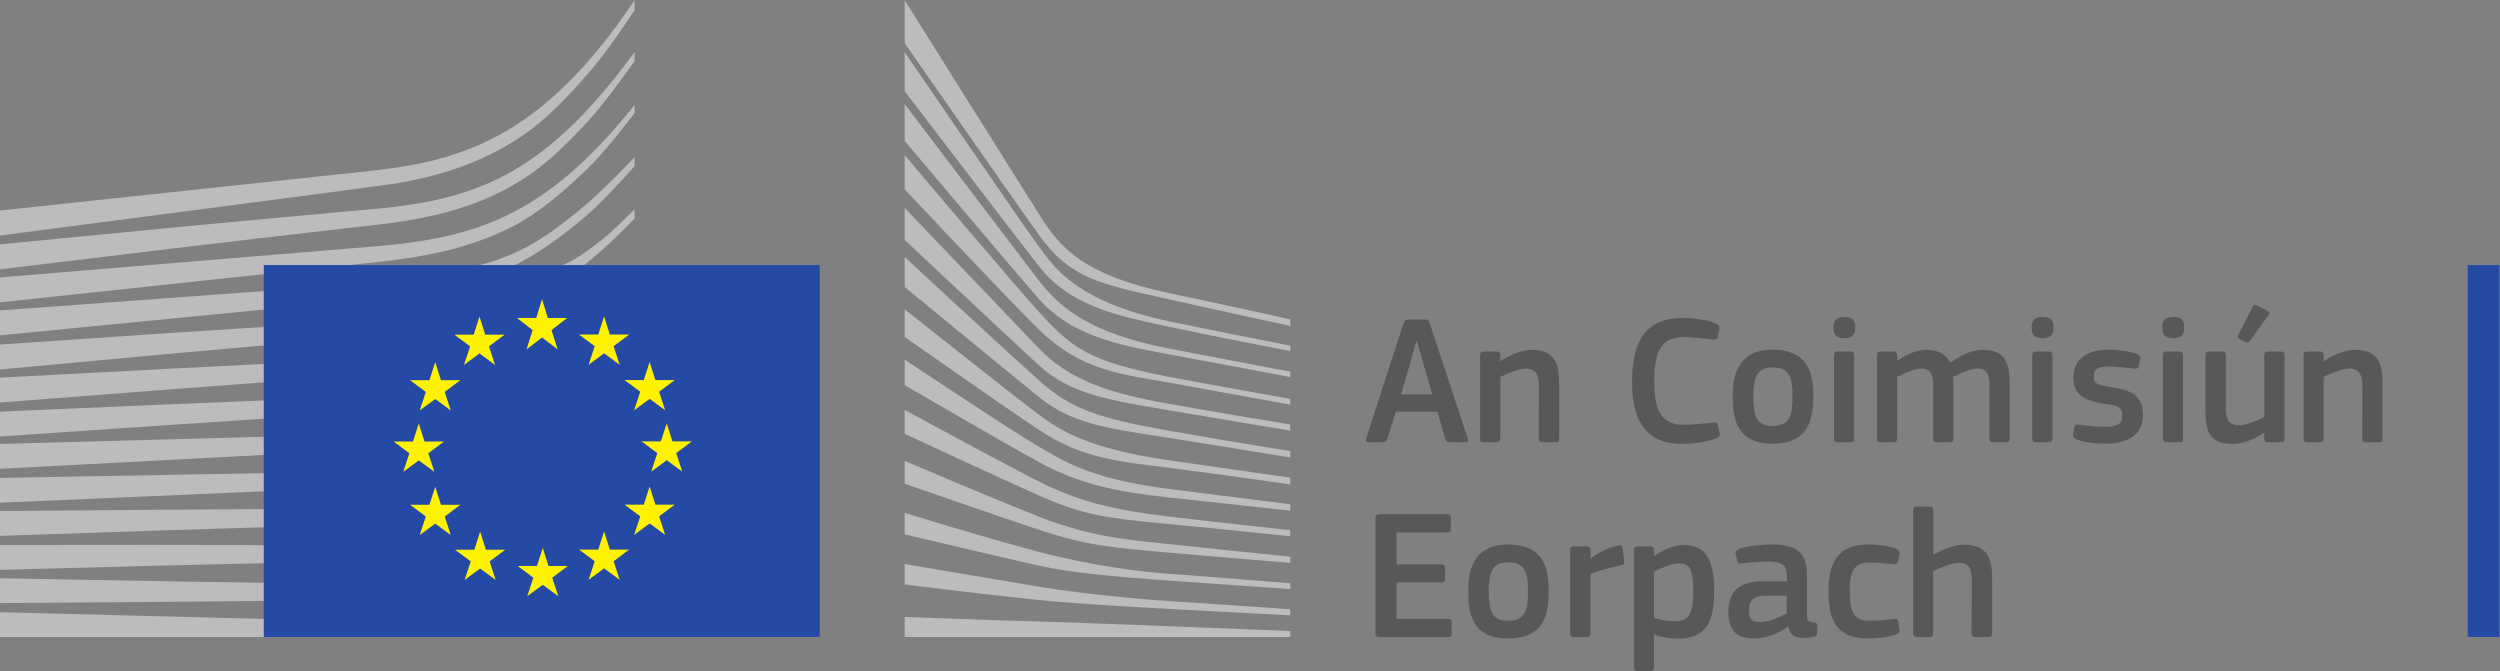 <?xml version="1.0" encoding="UTF-8" standalone="no"?> <svg xmlns:inkscape="http://www.inkscape.org/namespaces/inkscape" xmlns:sodipodi="http://sodipodi.sourceforge.net/DTD/sodipodi-0.dtd" xmlns="http://www.w3.org/2000/svg" xmlns:svg="http://www.w3.org/2000/svg" version="1.1" id="svg2" width="684.213" height="183.667" viewBox="0 0 684.213 183.667" sodipodi:docname="logo-ce-horizontal-ga-quadri.eps"><rect x="0" y="0" width="684.213" height="183.667" fill="#808080" stroke="none"/><defs id="defs6"></defs><g id="g8" inkscape:groupmode="layer" inkscape:label="ink_ext_XXXXXX" transform="matrix(1.333,0,0,-1.333,0,183.667)"><g id="g10" transform="scale(0.1)"><path d="m 2924.91,622.262 -15.58,54.715 h -1.52 l -15.2,-53.954 -15.95,-54.707 h 64.2 z m -75.99,-144.375 c -1.89,-6.074 -4.94,-7.981 -10.25,-7.981 h -29.65 c -4.55,0 -6.08,1.907 -4.17,7.602 l 76.75,236.328 c 1.89,5.309 3.8,7.977 10.63,7.977 h 33.06 c 7.22,0 8.74,-3.04 10.25,-7.977 l 78.27,-237.094 c 1.15,-4.179 0.38,-6.836 -3.8,-6.836 h -33.43 c -6.08,0 -7.6,2.657 -9.5,7.981 l -15.95,54.715 h -85.12 l -17.09,-54.715" style="fill:#5a5758;fill-opacity:1;fill-rule:nonzero;stroke:none" id="path12"></path><path d="m 3193.94,469.906 h -27.35 c -4.94,0 -7.22,2.278 -7.22,7.219 l 0.37,106.77 c 0,22.41 -5.31,37.234 -27.34,37.234 -15.21,0 -41.8,-12.156 -52.06,-17.102 V 477.125 c 0,-4.562 -1.91,-7.219 -7.22,-7.219 h -26.97 c -5.32,0 -7.23,2.278 -7.23,7.219 V 648.48 c 0,4.946 1.91,7.598 7.23,7.598 h 26.97 c 5.31,0 7.22,-2.652 7.22,-7.598 v -11.394 c 0.38,0 0.76,-0.383 1.14,-0.383 14.06,9.875 40.65,22.797 63.83,22.797 51.29,0 55.86,-33.812 55.86,-72.187 V 477.125 c 0,-4.562 -1.53,-7.219 -7.23,-7.219" style="fill:#5a5758;fill-opacity:1;fill-rule:nonzero;stroke:none" id="path14"></path><path d="m 3453.49,724.852 c 18.61,0 49.4,-2.661 69.53,-11.016 6.08,-2.668 8.36,-5.703 7.21,-11.777 l -3.42,-15.579 c -1.13,-4.558 -3.03,-6.464 -9.88,-5.703 -18.61,2.278 -41.41,4.942 -61.17,4.942 -51.66,0 -59.26,-41.797 -59.26,-91.192 0,-49.765 9.49,-88.906 59.26,-88.906 22.05,0 40.66,2.285 61.17,4.942 7.23,0.761 8.75,-1.141 10.27,-6.086 l 3.03,-14.43 c 1.52,-6.074 -0.37,-9.504 -6.45,-12.16 -18.63,-7.981 -51.68,-11.399 -70.29,-11.399 -84.73,0 -102.6,62.688 -102.6,127.278 0,64.968 15.96,131.086 102.6,131.086" style="fill:#5a5758;fill-opacity:1;fill-rule:nonzero;stroke:none" id="path16"></path><path d="m 3639.31,623.402 c -32.3,0 -39.53,-20.515 -39.53,-60.027 0,-40.273 7.23,-60.027 39.14,-60.027 34.57,0 41.43,19.375 41.43,60.027 0,40.273 -6.47,60.027 -41.04,60.027 z m -0.39,-156.531 c -76.37,0 -81.31,55.852 -81.31,99.16 0,35.711 7.99,93.848 81.31,93.848 73.71,0 83.97,-49.016 83.97,-93.848 0,-43.308 -5.32,-99.16 -83.97,-99.16" style="fill:#5a5758;fill-opacity:1;fill-rule:nonzero;stroke:none" id="path18"></path><path d="m 3806.89,477.125 c 0,-4.18 -1.52,-7.219 -6.84,-7.219 h -26.97 c -5.33,0 -7.6,2.278 -7.6,7.219 v 171.738 c 0,5.325 2.27,7.215 7.6,7.215 h 26.97 c 5.32,0 6.84,-3.035 6.84,-7.215 z m -20.14,206.309 c -19.76,0 -22.42,11.027 -22.42,22.043 0,12.156 4.18,21.66 22.42,21.66 18.62,0 22.42,-8.742 22.42,-21.66 0,-11.782 -3.41,-22.043 -22.42,-22.043" style="fill:#5a5758;fill-opacity:1;fill-rule:nonzero;stroke:none" id="path20"></path><path d="m 4119.21,469.906 h -27.36 c -5.31,0 -7.21,2.278 -7.21,7.219 v 107.91 c 0,28.113 -6.83,36.094 -25.84,36.094 -14.06,0 -36.85,-11.027 -48.63,-17.102 0,-3.797 0.37,-10.632 0.37,-19.375 V 477.125 c 0,-4.562 -1.5,-7.219 -7.21,-7.219 h -27.73 c -4.94,0 -6.46,2.278 -6.46,7.219 V 586.93 c 0,23.172 -6.08,34.199 -25.08,34.199 -13.3,0 -34.57,-9.5 -49.01,-17.102 V 477.125 c 0,-4.562 -1.91,-7.219 -7.22,-7.219 h -27.37 c -4.92,0 -6.83,2.278 -6.83,7.219 V 648.48 c 0,4.946 1.91,7.598 6.83,7.598 h 27 c 5.68,0 7.59,-3.035 7.59,-7.598 v -11.011 l 0.37,-0.383 c 14.83,10.254 35.73,21.648 56.63,22.414 22.03,0 40.27,-4.562 52.05,-26.594 18.98,14.055 42.54,26.594 66.85,26.594 50.16,0 55.1,-32.68 55.1,-70.664 V 477.125 c 0,-4.562 -1.52,-7.219 -6.84,-7.219" style="fill:#5a5758;fill-opacity:1;fill-rule:nonzero;stroke:none" id="path22"></path><path d="m 4213.86,477.125 c 0,-4.18 -1.52,-7.219 -6.83,-7.219 h -26.98 c -5.33,0 -7.59,2.278 -7.59,7.219 v 171.738 c 0,5.325 2.26,7.215 7.59,7.215 h 26.98 c 5.31,0 6.83,-3.035 6.83,-7.215 z m -20.13,206.309 c -19.77,0 -22.43,11.027 -22.43,22.043 0,12.156 4.18,21.66 22.43,21.66 18.61,0 22.42,-8.742 22.42,-21.66 0,-11.782 -3.42,-22.043 -22.42,-22.043" style="fill:#5a5758;fill-opacity:1;fill-rule:nonzero;stroke:none" id="path24"></path><path d="m 4323.3,466.871 c -19.01,0 -44.46,2.656 -58.89,8.359 -7.6,3.04 -9.12,6.458 -7.99,12.54 l 2.66,12.531 c 1.15,6.082 3.81,6.465 9.88,5.703 16.72,-2.656 41.04,-4.563 53.96,-4.563 24.32,0 34.18,6.465 34.18,21.661 0,17.48 -6.44,21.281 -30.39,24.699 -37.22,5.308 -69.9,13.301 -69.9,54.707 0,37.617 28.87,57.371 71.43,57.371 15.58,0 41.79,-2.277 57.75,-8.359 6.47,-2.657 9.12,-5.696 7.97,-11.395 l -3.03,-13.684 c -1.15,-5.312 -3.42,-6.074 -10.27,-5.312 -16.33,1.894 -37.6,4.18 -51.66,4.18 -24.32,0 -30.02,-6.844 -30.02,-21.282 0,-14.812 9.12,-16.714 32.3,-20.515 36.1,-5.324 68.77,-12.539 68.77,-57.754 0,-44.453 -37.61,-58.887 -76.75,-58.887" style="fill:#5a5758;fill-opacity:1;fill-rule:nonzero;stroke:none" id="path26"></path><path d="m 4482.14,477.125 c 0,-4.18 -1.52,-7.219 -6.83,-7.219 h -26.98 c -5.33,0 -7.59,2.278 -7.59,7.219 v 171.738 c 0,5.325 2.26,7.215 7.59,7.215 h 26.98 c 5.31,0 6.83,-3.035 6.83,-7.215 z m -20.13,206.309 c -19.77,0 -22.43,11.027 -22.43,22.043 0,12.156 4.18,21.66 22.43,21.66 18.61,0 22.42,-8.742 22.42,-21.66 0,-11.782 -3.42,-22.043 -22.42,-22.043" style="fill:#5a5758;fill-opacity:1;fill-rule:nonzero;stroke:none" id="path28"></path><path d="m 4656.17,739.293 c 4.18,-2.285 3.81,-5.32 1.52,-8.359 l -38.75,-53.196 c -1.91,-2.664 -3.81,-3.797 -7.23,-2.285 l -14.82,6.848 c -2.66,1.512 -3.79,3.418 -1.89,7.219 l 30.39,58.882 c 1.91,3.801 4.94,3.801 8.36,2.286 z m 26.97,-269.387 h -26.97 c -5.71,0 -7.23,2.657 -7.23,7.219 v 11.777 l -0.74,0.379 c -14.83,-10.254 -40.67,-22.793 -63.85,-22.793 -51.29,0 -56.23,30.395 -56.23,70.293 V 648.48 c 0,4.563 1.91,7.598 7.23,7.598 h 27.73 c 4.94,0 6.84,-2.652 6.84,-7.598 V 541.715 c 0,-22.793 4.57,-37.238 27.73,-37.238 16.35,0 41.43,12.16 51.29,17.101 V 648.48 c 0,4.563 1.52,7.598 7.23,7.598 h 26.97 c 5.33,0 7.23,-2.652 7.23,-7.598 V 477.125 c 0,-4.941 -1.9,-7.219 -7.23,-7.219" style="fill:#5a5758;fill-opacity:1;fill-rule:nonzero;stroke:none" id="path30"></path><path d="m 4884.55,469.906 h -27.37 c -4.94,0 -7.2,2.278 -7.2,7.219 l 0.37,106.77 c 0,22.41 -5.32,37.234 -27.37,37.234 -15.19,0 -41.77,-12.156 -52.05,-17.102 V 477.125 c 0,-4.562 -1.89,-7.219 -7.2,-7.219 h -26.98 c -5.33,0 -7.22,2.278 -7.22,7.219 V 648.48 c 0,4.946 1.89,7.598 7.22,7.598 h 26.98 c 5.31,0 7.2,-2.652 7.2,-7.598 v -11.394 c 0.39,0 0.76,-0.383 1.15,-0.383 14.05,9.875 40.65,22.797 63.83,22.797 51.29,0 55.84,-33.812 55.84,-72.187 V 477.125 c 0,-4.562 -1.5,-7.219 -7.2,-7.219" style="fill:#5a5758;fill-opacity:1;fill-rule:nonzero;stroke:none" id="path32"></path><path d="m 2824.08,314.602 c 0,4.929 2.28,7.589 7.59,7.589 h 139.83 c 4.55,0 7.21,-2.66 7.21,-7.211 v -23.57 c 0,-4.558 -1.9,-6.828 -7.6,-6.828 h -103.72 v -65.363 h 91.94 c 4.94,0 7.6,-2.27 7.6,-6.828 v -23.559 c 0,-4.562 -1.9,-6.844 -7.6,-6.844 h -91.94 v -74.847 h 106.38 c 4.56,0 6.84,-2.282 6.84,-7.211 V 76.738 c 0,-4.93 -1.9,-6.828 -7.22,-6.828 h -141.72 c -5.31,0 -7.59,2.269 -7.59,6.828 V 314.602" style="fill:#5a5758;fill-opacity:1;fill-rule:nonzero;stroke:none" id="path34"></path><path d="m 3096.15,223.398 c -32.31,0 -39.51,-20.507 -39.51,-60.027 0,-40.269 7.2,-60.019 39.13,-60.019 34.58,0 41.41,19.367 41.41,60.019 0,40.277 -6.46,60.027 -41.03,60.027 z m -0.38,-156.527 c -76.38,0 -81.31,55.848 -81.31,99.16 0,35.707 7.98,93.848 81.31,93.848 73.7,0 83.96,-49.008 83.96,-93.848 0,-43.312 -5.32,-99.16 -83.96,-99.16" style="fill:#5a5758;fill-opacity:1;fill-rule:nonzero;stroke:none" id="path36"></path><path d="m 3265.63,77.121 c 0,-4.562 -1.9,-7.211 -7.22,-7.211 h -27.36 c -5.31,0 -7.21,2.269 -7.21,7.211 V 248.48 c 0,4.942 1.9,7.598 7.21,7.598 h 26.98 c 5.7,0 7.6,-3.039 7.6,-7.598 v -16.718 l 0.75,-0.762 c 11.41,10.648 38.38,23.559 56.24,26.98 4.93,1.141 8.36,0 9.11,-6.46 l 2.67,-25.461 c 0.38,-5.309 0.76,-7.598 -7.22,-9.11 -21.28,-4.179 -48.26,-11.777 -61.55,-17.48 V 77.121" style="fill:#5a5758;fill-opacity:1;fill-rule:nonzero;stroke:none" id="path38"></path><path d="m 3446.89,221.129 c -15.59,0 -39.52,-11.027 -50.92,-17.098 v -94.992 c 17.09,-4.93 30.78,-6.457 43.69,-6.457 27.37,0 36.86,14.059 36.86,61.938 0,48.25 -9.49,56.609 -29.63,56.609 z m -3.05,-154.641 c -12.54,0 -30.02,2.281 -47.49,8.363 l -0.38,-0.383 V 7.59 C 3395.97,3.41 3394.83,0 3388.75,0 h -26.98 c -6.07,0 -7.21,2.66 -7.21,7.59 V 248.48 c 0,4.942 1.9,7.598 7.21,7.598 h 26.98 c 5.33,0 6.84,-3.039 6.84,-7.598 v -11.39 l 1.14,-0.77 c 13.68,9.512 37.99,22.801 60.02,22.801 49.79,0 62.7,-37.609 62.7,-94.98 0,-61.942 -15.57,-97.653 -75.61,-97.653" style="fill:#5a5758;fill-opacity:1;fill-rule:nonzero;stroke:none" id="path40"></path><path d="m 3668.43,154.629 h -46.36 c -18.99,0 -31.16,-6.828 -31.16,-31.91 0,-16.719 5.71,-22.039 23.56,-22.039 16.35,0 39.51,9.5 53.96,17.859 z m 2.27,-63.059 c -18.99,-14.449 -44.45,-24.699 -69.9,-24.699 -40.28,0 -52.05,22.027 -52.05,53.949 -0.4,44.45 23.55,63.45 71.42,63.45 h 48.63 v 9.878 c 0,22.801 -8.36,30.782 -39.51,30.782 -12.54,0 -36.48,-1.91 -51.68,-3.418 -7.6,-1.141 -9.49,-0.762 -10.62,4.547 l -3.44,14.062 c -0.74,4.938 0.39,7.981 8.75,11.399 16.33,5.699 46.35,8.359 64.2,8.359 65.74,0 73.71,-26.969 73.71,-69.527 V 117.02 c 0,-15.579 1.91,-15.961 13.69,-17.469 5.68,-0.379 7.21,-1.531 7.21,-5.711 V 77.891 c 0,-4.18 -2.66,-6.84 -9.12,-7.98 C 3715.91,68.769 3709.84,68 3704.14,68 c -17.86,0 -28.87,5.328 -32.68,23.191 l -0.76,0.379" style="fill:#5a5758;fill-opacity:1;fill-rule:nonzero;stroke:none" id="path42"></path><path d="m 3899.84,87.391 c 1.52,-5.699 0.37,-8.742 -6.47,-11.781 -14.43,-6.078 -39.14,-8.738 -57.75,-8.738 -71.05,0 -81.31,45.598 -81.31,97.27 0,47.109 11.02,95.738 81.31,95.738 17.48,0 42.19,-2.277 58.52,-9.117 4.94,-2.282 6.46,-5.703 5.7,-10.641 l -2.66,-15.191 c -1.52,-5.711 -4.57,-5.711 -11.77,-5.321 -15.59,1.52 -33.44,3.411 -46.37,3.411 -30.76,0 -41.41,-15.95 -41.41,-58.122 0,-47.5 10.65,-61.546 41.04,-61.546 11.38,0 33.43,1.507 49,3.41 6.09,0.769 8.75,0.769 9.88,-5.703 l 2.29,-13.668" style="fill:#5a5758;fill-opacity:1;fill-rule:nonzero;stroke:none" id="path44"></path><path d="m 4082.61,69.91 h -26.97 c -5.33,0 -7.6,2.269 -7.6,7.211 0,36.859 0.37,72.949 0.37,109.809 0,20.902 -4.55,35.332 -27.36,35.332 -15.2,0 -41.8,-12.532 -52.05,-17.09 V 77.121 c 0,-4.562 -1.52,-7.211 -7.21,-7.211 h -26.99 c -4.92,0 -6.84,2.269 -6.84,7.211 V 330.551 c 0,4.929 1.92,7.219 6.84,7.219 h 26.99 c 5.69,0 7.6,-2.661 7.6,-7.219 v -91.949 c 13.67,8.359 39.51,20.898 63.07,20.898 52.42,0 57.75,-33.809 57.75,-72.191 V 77.121 c 0,-4.562 -1.89,-7.211 -7.6,-7.211" style="fill:#5a5758;fill-opacity:1;fill-rule:nonzero;stroke:none" id="path46"></path><path d="M 5131.64,69.969 V 833.613 h -65.16 V 69.969 h 65.16 v 0" style="fill:#254aa5;fill-opacity:1;fill-rule:nonzero;stroke:none" id="path48"></path><path d="m 0,894.258 c 0,0 785.09,102.359 807.266,106.012 33.968,5.59 64.156,12.12 92.3,19.97 63.504,17.53 121.954,44.28 173.704,79.52 49.61,33.53 95.76,82.31 141.51,135.82 29.09,34.05 59.64,78.44 88.14,121.29 v 20.67 c -33.81,-50.43 -67.12,-93.88 -101.37,-132.25 -45.39,-50.91 -93.01,-92.56 -141.55,-123.81 -50.09,-32.51 -106.477,-56.78 -167.59,-72.14 -27.39,-6.95 -56.722,-12.59 -89.683,-17.21 -21.735,-3.08 -44.133,-5.45 -65.789,-7.75 C 728.285,1023.46 0,945.621 0,945.621 v -51.363" style="fill:#bdbcbc;fill-opacity:1;fill-rule:nonzero;stroke:none" id="path50"></path><path d="m 1052.84,1026.91 c -49.14,-28.484 -105.902,-49.32 -168.684,-61.949 -26.82,-5.453 -56.047,-9.887 -89.383,-13.551 -19.57,-2.137 -39.293,-3.859 -59.043,-5.574 -10.656,-0.934 -21.312,-1.859 -31.929,-2.848 C 463.207,921.25 223.852,898.133 0,876.23 v -51.316 c 225.613,27.422 466.637,56.453 707.145,83.883 10.691,1.262 21.394,2.453 32.101,3.633 19.703,2.191 39.43,4.379 59.223,7.004 34.222,4.589 64.168,9.863 91.531,16.121 65.234,14.695 124.17,37.898 175.08,68.965 50.61,30.61 95.34,73.46 143.42,125.87 29.94,32.61 63.25,78.65 94.42,121.9 v 18.82 c -36.71,-50.19 -71.56,-92.35 -106.04,-128.32 -46.95,-49 -95.41,-87.98 -144.04,-115.88" style="fill:#bdbcbc;fill-opacity:1;fill-rule:nonzero;stroke:none" id="path52"></path><path d="m 1190.24,1039.48 c -47.91,-44.273 -97.92,-79.093 -148.67,-103.511 -49.621,-24.117 -105.148,-41.039 -169.785,-51.754 -26.668,-4.449 -55.668,-8.09 -88.605,-11.11 L 0,808.301 V 757.09 l 696.176,74.437 90.078,9.547 c 33.922,3.946 63.519,8.379 90.461,13.547 66.937,12.723 124.355,31.754 175.515,58.141 52.3,26.648 104.56,70.988 153.14,117.938 32.61,31.48 64,72.14 97.55,114.79 v 17.06 c -38.75,-48.53 -75.75,-88.98 -112.68,-123.07" style="fill:#bdbcbc;fill-opacity:1;fill-rule:nonzero;stroke:none" id="path54"></path><path d="m 1000.85,773.563 c -45.584,-25.708 -79.682,-40.516 -144.795,-47.36 -39.352,-4.269 -79.801,-6.305 -118.926,-8.265 -18.938,-0.954 -37.895,-1.903 -56.813,-3.102 -118.32,-6.816 -234.511,-14.371 -353.05,-22.16 L 0,670.469 V 619.27 l 330.531,30.558 c 106.809,9.656 230.922,20.789 352.09,30.75 l 88.078,6.867 c 34.383,2.668 62.582,5.496 88.703,8.93 67,8.711 124.235,22.348 174.948,41.656 54.6,20.586 106.09,52.532 157.66,90.086 46.5,33.856 110.84,100.629 110.91,101.504 v 18.09 c -42.07,-41.352 -66.29,-64.574 -112.33,-95.148 -55.03,-36.532 -148.86,-55.961 -189.74,-79" style="fill:#bdbcbc;fill-opacity:1;fill-rule:nonzero;stroke:none" id="path56"></path><path d="M 1017.5,676.246 C 968.098,661.656 912.48,651.773 847.488,646.047 821.16,643.75 792.766,641.988 760.66,640.684 l -87.601,-3.871 C 455.387,626.621 238.777,615.227 0,602.496 v -51.078 c 228.082,17.793 451.605,35.102 675.035,51.121 l 87.344,6.012 c 33.715,2.226 61.664,4.652 87.965,7.637 66.629,7.507 123.617,19.097 174.196,35.41 56.06,17.89 110.69,43.832 162.39,77.093 38.19,24.497 76.37,53.7 115.99,88.547 v 0.895 c -43.66,-37.555 -85.27,-45.887 -126.74,-71.121 -50.77,-30.996 -104.16,-54.805 -158.68,-70.766" style="fill:#bdbcbc;fill-opacity:1;fill-rule:nonzero;stroke:none" id="path58"></path><path d="M 1009.43,591.406 C 959.664,579.684 905.738,572.145 839.691,567.691 814.215,565.969 786.84,564.68 753.492,563.633 l -86.758,-3.11 C 448.129,552.191 226.477,542.617 0,532.715 v -51.047 c 225.016,15.469 445.77,30.52 668.438,44.562 L 755,531.457 c 33.941,1.945 61.598,3.938 87.012,6.273 67.269,6.25 122.308,15.364 173.198,28.645 57.1,14.82 112.6,36.551 164.98,64.578 40.49,21.633 80.88,47.637 122.73,78.945 v 21.836 c -45.23,-32.929 -88.62,-59.757 -132.06,-81.64 -51.42,-25.942 -105.72,-45.68 -161.43,-58.688" style="fill:#bdbcbc;fill-opacity:1;fill-rule:nonzero;stroke:none" id="path60"></path><path d="m 1002.02,508.223 c -49.934,-9.211 -103.707,-15.09 -169.262,-18.508 -24.66,-1.274 -51.043,-2.192 -85.567,-2.988 L 0,466.336 V 415.34 l 662.59,34.844 85.832,4.39 c 33.496,1.582 60.898,3.227 86.234,5.196 66.453,5.121 121.121,12.484 172.024,23.207 57.79,12.086 113.87,29.734 166.69,52.418 42.54,18.175 85.17,40.355 129.55,67.32 v 20.496 c -47.43,-27.793 -92.51,-50.109 -137.28,-67.949 -52.1,-20.871 -107.14,-36.684 -163.62,-47.039" style="fill:#bdbcbc;fill-opacity:1;fill-rule:nonzero;stroke:none" id="path62"></path><path d="m 996.152,424.691 c -91.683,-12.324 -186.07,-13.75 -277.347,-15.117 -20.922,-0.293 -41.852,-0.625 -62.75,-1.054 L 0,396.605 v -50.933 l 657.188,28.539 c 20.839,0.949 41.707,1.789 62.593,2.629 91.922,3.715 186.981,7.519 279.899,22.402 58.83,9.336 115.44,23.164 168.25,41.059 43.75,14.762 89.08,33.867 134.99,56.441 v 19.547 c -48.25,-22.648 -95.7,-41.461 -141.25,-55.562 -52.21,-16.25 -107.89,-28.375 -165.518,-36.036" style="fill:#bdbcbc;fill-opacity:1;fill-rule:nonzero;stroke:none" id="path64"></path><path d="m 990.941,340.629 c -85.906,-7.149 -173.824,-7.168 -258.855,-7.168 -26.449,0 -52.902,0 -79.352,-0.211 C 435.395,332.289 219.773,330.488 0,328.578 v -50.957 c 209.324,7.168 431.402,14.649 653.473,21.289 26.355,0.879 52.726,1.559 79.129,2.25 85.488,2.172 173.886,4.43 260.675,13.879 60.643,6.551 115.803,16.16 168.653,29.34 46.1,11.41 93.44,26.641 140.99,44.941 v 18.711 c -49.08,-17.754 -97.99,-32.242 -145.62,-42.793 -52.34,-11.636 -106.77,-19.687 -166.359,-24.609" style="fill:#bdbcbc;fill-opacity:1;fill-rule:nonzero;stroke:none" id="path66"></path><path d="m 987.621,257.762 c -35.789,-1.43 -74.547,-2.114 -118.504,-2.114 -16.613,0 -33.222,0.102 -49.793,0.25 l -169.094,2.071 c -115.382,0.863 -230.324,1.062 -338.156,1.16 L 0,258.832 v -50.934 l 312.816,8.262 c 107.45,2.649 222.727,5.41 337.735,7.5 l 168.953,2.238 c 46.348,0.75 107.508,2.114 169.461,6.223 60.705,3.957 115.955,10.051 168.905,18.57 47.65,7.688 96.34,18.028 145.05,30.528 v 18.082 c -50.04,-11.641 -99.78,-20.922 -148.04,-27.422 -52.65,-7.109 -107.36,-11.719 -167.259,-14.117" style="fill:#bdbcbc;fill-opacity:1;fill-rule:nonzero;stroke:none" id="path68"></path><path d="M 817.359,177.68 648.844,179.5 C 433.867,182.539 219.086,186.512 0,190.629 v -50.957 c 209.125,1.406 430.613,3.008 649,5.488 l 168.602,2.52 c 56.812,0.98 112.453,2.011 168.711,3.91 115.847,3.75 219.627,11.949 316.607,24.879 v 17.722 c -97.35,-10.55 -201.28,-16.121 -317.197,-16.882 -56.09,-0.508 -112.227,-0.098 -168.364,0.371" style="fill:#bdbcbc;fill-opacity:1;fill-rule:nonzero;stroke:none" id="path70"></path><path d="M 1302.92,87.602 0,120.879 V 69.969 h 1302.92 v 17.633" style="fill:#bdbcbc;fill-opacity:1;fill-rule:nonzero;stroke:none" id="path72"></path><path d="m 1185.6,943.254 c -49.49,-40.059 -87.72,-68.527 -148.3,-92.785 -52.749,-21.121 -109.413,-29.774 -174.152,-38.664 -41.656,-5.879 -85.195,-14.582 -126.785,-17.371 -17.101,-1.157 -34.215,-2.297 -51.273,-3.649 L 0,740.477 v -51.125 l 687.855,67.211 89.18,8.429 c 33.082,3.149 62.445,6.821 89.778,11.258 66.656,10.785 124.101,27.258 175.577,50.348 53.42,23.742 107.47,62.617 157.7,105.207 34.18,28.914 67.05,65.308 102.83,105.055 v 18.32 c -43.28,-45.08 -79.15,-81.098 -117.32,-111.926" style="fill:#bdbcbc;fill-opacity:1;fill-rule:nonzero;stroke:none" id="path74"></path><path d="m 1857.41,1377.54 c 0,0 234.49,-373.47 277.36,-441.946 42.87,-68.465 91.88,-122.629 265.37,-159.426 173.49,-36.785 249.02,-54.164 249.02,-54.164 v -13.285 c 0,0 -110.24,23.508 -252.09,55.187 -141.85,31.68 -199.84,42.34 -264.51,132.313 -53.81,74.886 -275.15,393.101 -275.15,393.101 v 88.22" style="fill:#bdbcbc;fill-opacity:1;fill-rule:nonzero;stroke:none" id="path76"></path><path d="m 1857.41,951.035 c 0,0 213.45,-223.676 275.15,-287.89 65.48,-68.122 149.35,-93.317 265.6,-114.082 110.98,-19.809 250.94,-42.688 250.94,-42.688 v -12.602 c 0,0 -131.43,21.536 -250.94,41.989 -117.16,20.07 -199.18,31.265 -266.29,93.097 -60.1,55.371 -274.46,256.387 -274.46,256.387 v 65.789" style="fill:#bdbcbc;fill-opacity:1;fill-rule:nonzero;stroke:none" id="path78"></path><path d="m 1857.41,850.254 c 0,0 203,-188.5 275.15,-252.895 66.42,-59.261 120.24,-77.691 266.31,-103.586 146.09,-25.894 250.23,-41.992 250.23,-41.992 V 438.48 c 0,0 -132.11,21.704 -250.94,40.61 -118.8,18.887 -194.52,26.351 -265.6,83.973 -82.03,66.535 -275.15,225.601 -275.15,225.601 v 61.59" style="fill:#bdbcbc;fill-opacity:1;fill-rule:nonzero;stroke:none" id="path80"></path><path d="m 1857.41,742.816 c 0,0 231.89,-183.953 275.22,-216.148 43.33,-32.191 100.66,-69.746 267,-93.789 164.95,-23.828 249.53,-35.688 249.53,-35.688 v -14.003 c 0,0 -149.58,21.703 -249.53,34.296 -99.94,12.602 -176.59,17.954 -266.3,77.7 -87.33,58.136 -275.92,190.918 -275.92,190.918 v 56.714" style="fill:#bdbcbc;fill-opacity:1;fill-rule:nonzero;stroke:none" id="path82"></path><path d="m 1857.41,639.535 c 0,0 232.58,-154.859 276.62,-179.351 44.04,-24.496 95.76,-64.399 265.6,-86.094 169.86,-21.699 249.53,-31.488 249.53,-31.488 v -13.301 c 0,0 -140.49,15.39 -250.23,27.289 -109.73,11.91 -184.51,28.008 -266.3,72.793 -81.79,44.785 -275.22,157.808 -275.22,157.808 v 52.344" style="fill:#bdbcbc;fill-opacity:1;fill-rule:nonzero;stroke:none" id="path84"></path><path d="m 1857.41,536.258 c 0,0 205.58,-111.836 275.15,-146.758 77.6,-38.969 144.71,-57.621 266.31,-72.09 119.41,-14.219 250.23,-28.012 250.23,-28.012 v -12.597 c 0,0 -120.96,12.949 -250.23,25.199 -128.15,12.148 -173.79,17.73 -266.31,58.789 -82.73,36.719 -275.15,126.441 -275.15,126.441 v 49.028" style="fill:#bdbcbc;fill-opacity:1;fill-rule:nonzero;stroke:none" id="path86"></path><path d="m 1857.41,431.566 c 0,0 162.46,-69.566 276.62,-114.855 112.3,-44.563 198.04,-48.313 266.3,-56 30.06,-3.383 248.83,-25.902 248.83,-25.902 V 222.23 c 0,0 -130.71,10.489 -249.53,20.981 -118.83,10.488 -170.07,14.937 -266.3,46.891 -97.37,32.328 -275.92,94.589 -275.92,94.589 v 46.875" style="fill:#bdbcbc;fill-opacity:1;fill-rule:nonzero;stroke:none" id="path88"></path><path d="m 1857.41,324.852 c 0,0 164.02,-50.84 275.86,-80.231 111.83,-29.402 214.58,-41.312 266.3,-44.793 51.72,-3.519 249.59,-19.59 249.59,-19.59 v -11.906 c 0,0 -112.54,7.668 -250.29,17.5 -111.37,7.93 -200.83,16.316 -266.31,30.797 -72.56,16.012 -275.15,64.16 -275.15,64.16 v 44.063" style="fill:#bdbcbc;fill-opacity:1;fill-rule:nonzero;stroke:none" id="path90"></path><path d="m 1857.41,219.852 c 0,0 134.14,-23.133 275.86,-46.622 106.24,-17.621 250.23,-28.71 265.6,-29.421 15.39,-0.68 250.23,-16.789 250.23,-16.789 v -12.579 c 0,0 -150.32,7.77 -250.23,13.278 -104.08,5.761 -207.54,12.07 -266.31,18.203 -131.62,13.726 -275.15,31.898 -275.15,31.898 v 42.032" style="fill:#bdbcbc;fill-opacity:1;fill-rule:nonzero;stroke:none" id="path92"></path><path d="m 1857.41,111.18 c 0,0 211.56,-7.95 275.86,-9.36 64.3,-1.379 515.83,-19.59 515.83,-19.59 V 69.969 H 1857.41 V 111.18" style="fill:#bdbcbc;fill-opacity:1;fill-rule:nonzero;stroke:none" id="path94"></path><path d="m 2398.87,718.438 c -191.51,41.292 -234.84,111.285 -267,154.679 -32.16,43.403 -274.46,397.543 -274.46,397.543 v -79.92 c 9.55,-12.5 216.94,-283.998 275.15,-358.912 65.62,-84.422 168.46,-103.586 266.31,-124.586 97.84,-20.996 250.29,-50.269 250.29,-50.269 v 11.199 c 0,0 -200.84,39.605 -250.29,50.266" style="fill:#bdbcbc;fill-opacity:1;fill-rule:nonzero;stroke:none" id="path96"></path><path d="m 2398.87,662.445 c -157.26,30.797 -220.87,80.493 -267,140.688 -46.13,60.187 -274.46,361.147 -274.46,361.147 v -75.67 c 9.55,-11.34 218.43,-259.098 274.46,-323.27 65.36,-74.863 156.57,-94.492 267,-114.785 110.44,-20.301 250.23,-46.891 250.23,-46.891 v 11.191 c 0,0 -159.55,29.833 -250.23,47.59" style="fill:#bdbcbc;fill-opacity:1;fill-rule:nonzero;stroke:none" id="path98"></path><path d="m 2398.87,604.359 c -163.54,31.719 -197.09,57.856 -266.31,133.684 -43.51,47.66 -265.78,310.117 -275.15,321.187 v -69.925 c 0,0 207.7,-221.539 274.46,-286.961 87.62,-85.86 169.85,-92.387 267,-109.883 97.16,-17.492 250.23,-45.496 250.23,-45.496 v 11.898 c 0,0 -184.81,32.805 -250.23,45.496" style="fill:#bdbcbc;fill-opacity:1;fill-rule:nonzero;stroke:none" id="path100"></path><path d="M 1683.06,69.969 V 833.586 H 541.559 V 69.969 H 1683.06 v 0" style="fill:#254aa5;fill-opacity:1;fill-rule:nonzero;stroke:none" id="path102"></path><path d="m 1124.68,725.012 h 39.72 l -32.01,-24.938 12.44,-39.558 -31.89,24.367 -31.89,-24.367 12.57,39.558 -32.26,24.938 h 39.58 l 12,38.582 11.74,-38.582 v 0" style="fill:#fff200;fill-opacity:1;fill-rule:nonzero;stroke:none" id="path104"></path><path d="m 1126.08,215.77 h 39.77 l -32.01,-24.051 12.44,-38.02 -31.89,23.43 -31.89,-23.43 12.57,38.02 -32.33,24.051 h 39.66 l 11.99,37.128 11.69,-37.128 v 0" style="fill:#fff200;fill-opacity:1;fill-rule:nonzero;stroke:none" id="path106"></path><path d="m 1252.05,249.5 h 39.78 l -32.02,-23.988 12.45,-38.082 -31.89,23.492 -31.89,-23.492 12.56,38.082 -32.32,23.988 h 39.65 l 12,37.129 11.68,-37.129 v 0" style="fill:#fff200;fill-opacity:1;fill-rule:nonzero;stroke:none" id="path108"></path><path d="m 1252.05,691.043 h 39.78 l -32.02,-23.996 12.45,-38.074 -31.89,23.457 -31.89,-23.457 12.56,38.074 -32.32,23.996 h 39.65 l 12,37.121 11.68,-37.121 v 0" style="fill:#fff200;fill-opacity:1;fill-rule:nonzero;stroke:none" id="path110"></path><path d="m 1345.57,597.523 h 39.71 l -32.01,-23.96 12.44,-38.11 -31.89,23.457 -31.82,-23.457 12.56,38.11 -32.33,23.96 h 39.59 l 12,37.129 11.75,-37.129 v 0" style="fill:#fff200;fill-opacity:1;fill-rule:nonzero;stroke:none" id="path112"></path><path d="m 1345.57,341.738 h 39.71 l -32.01,-24.058 12.44,-38.059 -31.89,23.488 -31.82,-23.488 12.56,38.059 -32.33,24.058 h 39.59 l 12,37.137 11.75,-37.137 v 0" style="fill:#fff200;fill-opacity:1;fill-rule:nonzero;stroke:none" id="path114"></path><path d="m 1380.61,471.59 h 39.79 l -32.03,-24.004 12.44,-38.086 -31.89,23.492 -31.88,-23.492 12.56,38.086 -32.32,24.004 h 39.59 l 12.05,37.094 11.69,-37.094 v 0" style="fill:#fff200;fill-opacity:1;fill-rule:nonzero;stroke:none" id="path116"></path><path d="m 996.254,690.727 h 39.716 l -32.01,-24.028 12.44,-38.074 -31.892,23.488 -31.891,-23.488 12.574,38.074 -32.269,24.028 h 39.594 l 11.992,37.125 11.746,-37.125 v 0" style="fill:#fff200;fill-opacity:1;fill-rule:nonzero;stroke:none" id="path118"></path><path d="m 905.328,597.215 h 39.777 l -32.015,-23.996 12.379,-38.082 -31.824,23.465 -31.887,-23.465 12.535,38.082 -32.301,23.996 h 39.653 l 12,37.121 11.683,-37.121 v 0" style="fill:#fff200;fill-opacity:1;fill-rule:nonzero;stroke:none" id="path120"></path><path d="m 871.578,471.273 h 39.75 l -32.015,-24.019 12.433,-38.066 -31.883,23.414 -31.89,-23.414 12.57,38.066 -32.273,24.019 h 39.597 l 11.996,37.09 11.715,-37.09 v 0" style="fill:#fff200;fill-opacity:1;fill-rule:nonzero;stroke:none" id="path122"></path><path d="m 905.328,341.43 h 39.777 l -32.015,-24.059 12.379,-38.07 -31.824,23.48 -31.887,-23.48 12.535,38.07 -32.301,24.059 h 39.653 l 12,37.074 11.683,-37.074 v 0" style="fill:#fff200;fill-opacity:1;fill-rule:nonzero;stroke:none" id="path124"></path><path d="m 997.582,249.191 h 39.708 l -32.01,-24.011 12.38,-38.059 -31.832,23.469 -31.883,-23.469 12.571,38.059 -32.27,24.011 h 39.594 l 11.988,37.118 11.754,-37.118 v 0" style="fill:#fff200;fill-opacity:1;fill-rule:nonzero;stroke:none" id="path126"></path></g></g></svg> 